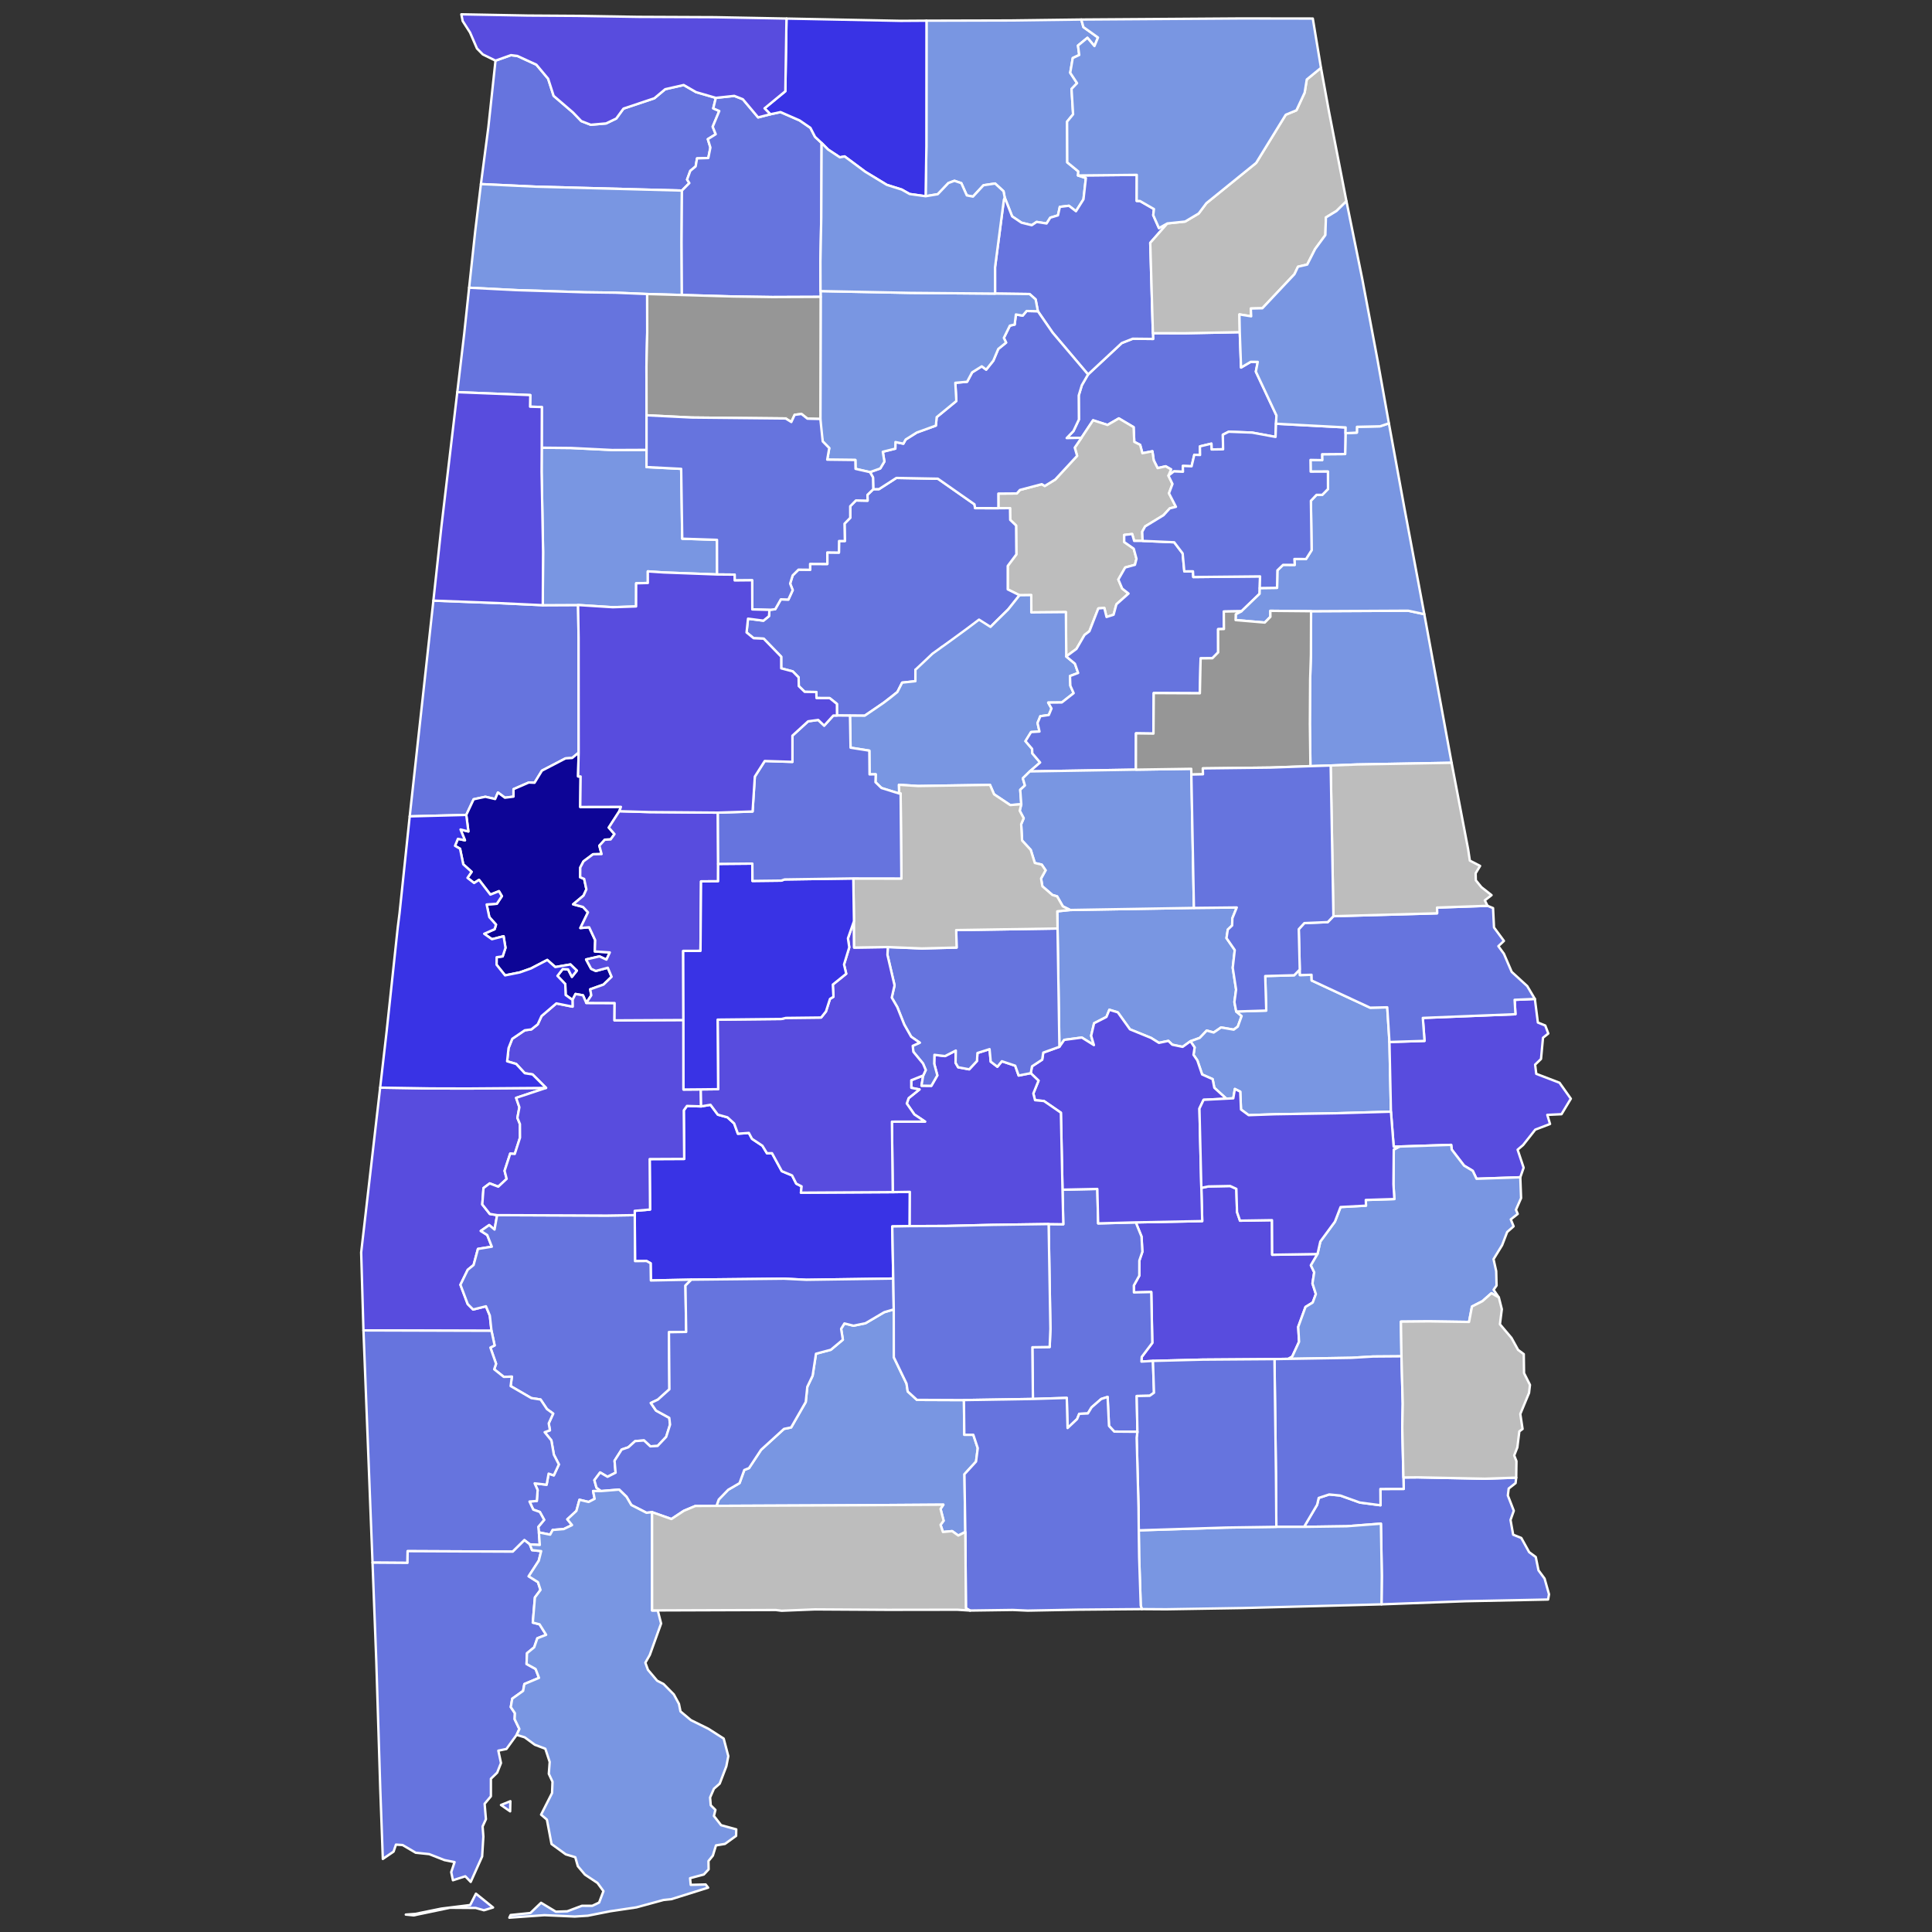 <?xml version="1.0" encoding="UTF-8" standalone="no"?>
<svg
   version="1.2"
   width="810"
   height="810"
   viewBox="0 0 810 810"
   stroke-linecap="round"
   stroke-linejoin="round"
   id="svg1282"
   sodipodi:docname="1930_Alabama_gubernatorial_election_results_map_by_county.svg"
   inkscape:version="1.3.2 (091e20e, 2023-11-25, custom)"
   xmlns:inkscape="http://www.inkscape.org/namespaces/inkscape"
   xmlns:sodipodi="http://sodipodi.sourceforge.net/DTD/sodipodi-0.dtd"
   xmlns="http://www.w3.org/2000/svg"
   xmlns:svg="http://www.w3.org/2000/svg"
   xmlns:rdf="http://www.w3.org/1999/02/22-rdf-syntax-ns#"
   xmlns:cc="http://creativecommons.org/ns#"
   xmlns:dc="http://purl.org/dc/elements/1.1/">
  <rect x="0" y="0" width="810" height="810" fill="#333333" stroke="none"/>
  <defs
     id="defs1286" />
  <sodipodi:namedview
     pagecolor="#ffffff"
     bordercolor="#666666"
     borderopacity="1"
     objecttolerance="10"
     gridtolerance="10"
     guidetolerance="10"
     inkscape:pageopacity="0"
     inkscape:pageshadow="2"
     inkscape:window-width="1904"
     inkscape:window-height="1041"
     id="namedview1284"
     showgrid="false"
     inkscape:zoom="0.81670835"
     inkscape:cx="303.04576"
     inkscape:cy="376.51139"
     inkscape:window-x="0"
     inkscape:window-y="0"
     inkscape:window-maximized="0"
     inkscape:current-layer="svg1282"
     inkscape:showpageshadow="2"
     inkscape:pagecheckerboard="0"
     inkscape:deskcolor="#d1d1d1" />
  <g
     id="Alabama"
     transform="translate(5,5)"
     stroke="white"
     stroke-width="1"
     style="fill:#6e6e6e;fill-opacity:1">
    <path
       d="M 202.74 20.42 209.23 18.12 211.91 18.46 219.88 22.12 224.81 28.01 227.11 35.18 235.21 42.13 238.71 45.77 242.68 47.31 249.12 46.74 253.36 44.7 256.4 40.53 269.34 36.2 273.89 32.4 281.64 30.64 286.84 33.63 295.12 36.03 294.03 40.44 296.56 41.54 293.8 48.13 295.07 51.28 291.76 53.34 292.84 56.86 291.96 61.25 287.24 61.4 286.66 64.77 284.41 66.63 283.07 70.28 284.01 71.75 280.9 74.9 219.7 73.26 196.62 72.18 199.74 48.41 202.74 20.42 Z"
       id="Colbert"
       fill="#b3c4db"
       style="fill:#6674de;fill-opacity:1" />
    <path
       d="M 443.68 376.52 495.56 375.65 513.52 375.46 511.68 379.97 511.58 383.01 509.76 384.73 509.22 388.32 512.68 393.31 511.83 400.74 513.24 409.91 512.53 415.11 513.29 419.08 515.56 420.98 513.95 425.42 512.24 426.69 506.94 425.77 503.85 427.89 500.93 427.07 497.99 430.15 494.1 431.55 490.82 433.9 486.48 433 484.85 431.4 480.89 432.22 477.6 430.16 468.74 426.55 463.64 419.43 460.1 418.35 458.89 421.35 453.7 424 452.47 429.24 453.63 433.17 448.56 430 441.19 430.98 439.16 433.88 438.38 384.28 438.27 377.08 443.68 376.52 Z"
       id="Elmore"
       fill="#b8e0da"
       style="fill:#7996e2;fill-opacity:1" />
    <path
       d="M 154.38 450.99 175.63 451.33 191.12 451.37 223.95 451.12 211.39 455.28 212.75 459.22 211.93 463.68 212.99 466.29 213.02 471.96 210.82 478.8 208.91 478.66 206.55 485.86 207.42 489.24 203.9 492.52 200.31 491.15 197.71 493.1 197.2 499.97 200.36 503.95 203.42 504.45 202.34 510.49 200.1 508.62 196.57 511.07 199.28 512.79 201.2 517.68 195.38 518.62 193.56 525.37 191.1 527.37 188.04 533.64 191.09 541.74 193.36 544.02 198.74 542.67 200.36 546.56 201.06 552.94 147.38 552.78 146.42 520.1 154.38 450.99 Z"
       id="Choctaw"
       fill="#b1e486"
       style="fill:#584cde;fill-opacity:1" />
    <path
       d="M 471.18 507.49 499.04 506.95 498.67 493.03 501.63 492.42 510.75 492.24 513.35 493.43 513.63 503.15 514.87 506.77 528.29 506.56 528.37 521.06 547.37 520.76 544.6 525.49 545.99 528.42 545.26 533.09 546.69 537.54 545.37 541.09 542.34 542.94 539.29 551.3 539.64 557.55 536.78 563.74 535.17 564.71 529.33 564.81 499.22 565.03 478.38 565.57 473.56 565.85 473.68 563.88 478.11 558.02 477.67 536.69 470.4 536.86 470.36 533.95 472.65 529.84 472.67 523.52 473.94 519.81 473.59 513.45 471.18 507.49 Z"
       id="Pike"
       fill="#cbdc93"
       style="fill:#584cde;fill-opacity:1" />
    <path
       d="M 434.64 508.2 440.79 508.28 440.46 493.78 455.06 493.47 455.41 507.91 471.18 507.49 473.59 513.45 473.94 519.81 472.67 523.52 472.65 529.84 470.36 533.95 470.4 536.86 477.67 536.69 478.11 558.02 473.68 563.88 473.56 565.85 478.38 565.57 478.82 578.91 477.04 580.18 471.57 580.29 471.87 595.28 462.15 595.2 459.95 592.82 459.37 580.67 456.7 581.53 452.64 585.05 451.1 587.59 447.47 587.76 446.58 589.95 442.58 593.72 442.25 581.08 428.06 581.52 427.82 559.85 435.08 559.73 435.39 552.13 434.64 508.2 Z"
       id="Crenshaw"
       fill="#e4c9a0"
       style="fill:#6674de;fill-opacity:1" />
    <path
       d="M 166.77 337.27 176.7 246.81 203.65 247.83 222.56 248.73 237.36 248.66 237.58 262.48 237.6 310.57 234.88 312.79 232.08 312.96 222.21 318.1 219.11 323.17 216.7 323.07 210.29 325.86 210.29 328.99 206.68 329.44 203.77 327.26 202.59 330 198.5 329.05 193.58 330.1 190.49 336.66 166.77 337.27 Z"
       id="Pickens"
       fill="#94bbeb"
       style="fill:#6674de;fill-opacity:1" />
    <path
       d="M 494.1 431.55 497.99 430.15 500.93 427.07 503.85 427.89 506.94 425.77 512.24 426.69 513.95 425.42 515.56 420.98 513.29 419.08 525.88 418.69 525.45 404.21 537.59 403.88 539.93 401.49 539.99 403.81 544.86 403.68 544.92 406.08 569.42 417.48 576.61 417.32 577.53 431.86 578.16 461.08 555.28 461.74 529.31 462.16 518.51 462.54 515.3 460.17 514.98 452.68 512.72 451.56 512.06 455.48 509.14 455.62 504.11 451.06 503.4 447.43 499 445.48 496.99 439.58 495.38 437.24 495.85 434.14 494.1 431.55 Z"
       id="Macon"
       fill="#d8e9e9"
       style="fill:#7996e2;fill-opacity:1" />
    <path
       d="M 451.17 151.99 465.32 138.81 469.92 137.01 478.46 137.1 478.36 134.68 491.89 134.71 514.78 134.26 515.32 149.09 519.38 146.69 522.32 146.72 521.52 150.81 530.16 169.18 529.97 172.65 529.78 178.18 519.95 176.37 510.15 176 507.68 177.26 507.79 183.37 502.95 183.44 502.89 181 498.08 182.15 498.13 185.76 495.72 185.67 494.58 190.49 490.91 190.34 490.97 192.78 487.14 192.63 484.87 194.42 485.98 191.8 483.72 190.5 480.34 191.27 478.7 187.99 478.15 184.2 473.95 185.02 473 181.5 470.55 180.26 470.27 174.09 464.08 170.42 459.33 173.17 453.28 171.21 448.41 178.54 442.21 178.67 445.05 175.72 447.33 170.88 447.26 160.81 448.56 156.5 451.17 151.99 Z"
       id="Etowah"
       fill="#cdec98"
       style="fill:#6674de;fill-opacity:1" />
    <path
       d="M 288.94 458.85 292.88 458.19 295.95 462.32 299.99 463.44 302.8 466.01 304.37 470.31 308.96 469.98 310.29 472.47 314.64 475.35 316.56 478.51 318.67 478.48 322.78 486.02 327.08 487.8 328.83 491.25 331.07 492.38 330.79 495.03 369.29 494.8 376.46 494.69 376.4 509.06 369.09 509.19 369.5 531.04 333.04 531.56 323.71 531.09 284.86 531.5 267.88 531.84 267.77 524.63 266.05 523.68 261.24 523.73 261.13 504.45 261.11 502.65 267.54 502.1 267.38 480.95 281.85 480.88 281.68 460.53 283 458.67 288.94 458.85 Z"
       id="Wilcox"
       fill="#d5bca5"
       style="fill:#3933e5;fill-opacity:1" />
    <path
       d="M 369.71 543.97 369.74 564.05 375.07 575.1 375.57 578.39 379.43 581.91 399.13 581.99 399.29 596.54 403.06 596.53 404.93 602.14 404.21 607.78 399.35 613.07 399.72 637.29 396.76 638.78 394.2 636.93 390.32 637.29 389.33 634.29 390.61 632.57 389.33 627.62 390.51 625.84 356.67 626.07 295.39 626.34 296.34 623.68 300.3 619.59 305.05 616.81 307.04 611.31 309.03 610.51 314.09 602.83 323.69 594.07 326.69 593.46 332.81 582.79 333.47 576.41 335.69 571.78 337.1 562.56 343.33 560.9 348.37 556.68 347.64 552.11 349.03 549.86 352.84 550.81 357.85 549.78 365.73 545.14 369.71 543.97 Z"
       id="Conecuh"
       fill="#dbe5d2"
       style="fill:#7996e2;fill-opacity:1" />
    <path
       d="M 448.41 178.54 453.28 171.21 459.33 173.17 464.08 170.42 470.27 174.09 470.55 180.26 473 181.5 473.95 185.02 478.15 184.2 478.7 187.99 480.34 191.27 483.72 190.5 485.98 191.8 484.87 194.42 486.57 197.9 485.1 201.82 488.02 207.49 485.43 208.14 482.82 211 475.1 215.71 473.89 217.92 474.04 221.77 470.5 221.78 469.67 218.9 466.33 219.27 466.33 222.25 470.33 225.04 471.48 229.28 470.83 231.8 466.75 232.92 463.87 237.97 465.49 241.77 468.14 243.85 463.06 248.36 461.88 252.72 458.92 253.67 457.99 249.88 455.48 250.08 451.73 259.67 449.7 261.21 446.31 267.05 442.02 270.22 441.88 251.63 427.38 251.76 427.36 244.5 422.43 244.56 417.49 242.1 417.49 232.27 421.11 227.44 421 215.34 418.53 212.96 418.46 208.04 413.58 208.06 413.56 201.94 421.33 201.88 422.59 200.42 431.77 198 433.02 198.75 437.41 196.05 446.58 186.12 445.59 182.67 448.41 178.54 Z"
       id="St. Clair"
       fill="#9a94d1"
       style="fill:#bdbdbd;fill-opacity:1" />
    <path
       d="M 203.42 504.45 249.44 504.63 261.13 504.45 261.24 523.73 266.05 523.68 267.77 524.63 267.88 531.84 284.86 531.5 282.38 533.97 282.69 553.41 275.46 553.53 275.65 577.46 270.81 581.81 267.86 583.21 270.04 586.39 275.6 589.44 275.93 592.28 274.3 597.42 270.7 601.22 267.65 601.39 265.01 598.92 261.3 599.19 258.44 601.78 255.64 602.73 252.66 607.41 253.09 612.43 249.7 614.15 246.61 612.34 244.2 615.57 245.08 618.73 247 620.14 243.66 620.12 244.31 623.39 241.78 624.71 237.94 623.79 236.66 628.46 232.86 631.97 234.83 634.4 231.36 636.07 226.72 636.44 225.65 638.41 220.93 637.46 220.68 635.14 223.14 632.2 221.33 628.9 218.56 627.91 217 624.53 220.06 624.29 220.4 619.7 219.15 616.9 224.17 617.47 225.01 612.83 227.18 613.55 229.31 608.97 227.21 604.89 226.16 598.89 223.35 595.46 225.56 594.66 225.05 591.76 226.92 587.66 224.31 585.77 221.64 581.76 217.76 581.16 209.08 576.12 209.61 572.16 206.21 572.27 202.19 569.08 202.98 566.77 200.6 559.98 202.37 559.07 201.06 552.94 200.36 546.56 198.74 542.67 193.36 544.02 191.09 541.74 188.04 533.64 191.1 527.37 193.56 525.37 195.38 518.62 201.2 517.68 199.28 512.79 196.57 511.07 200.1 508.62 202.34 510.49 203.42 504.45 Z"
       id="Clarke"
       fill="#e8ead8"
       style="fill:#6674de;fill-opacity:1" />
    <path
       d="M 544.67 251.25 585.38 251.04 592.15 252.49 603.59 314.8 563.96 315.51 552.89 315.94 544.4 316.21 544.17 298.61 544.28 279.9 544.61 269.5 544.67 251.25 Z"
       id="Randolph"
       fill="#bbea90"
       style="fill:#7996e2;fill-opacity:1" />
    <path
       d="M 577.53 431.86 592.24 431.4 591.52 421.77 630.36 420.21 630.01 414.18 638.5 413.81 639.76 423.7 642.86 424.95 644.13 428.31 641.91 430.08 641.08 438.98 638.61 441.35 639.08 445.21 648.83 448.94 653.58 455.64 649.67 462.14 643.71 462.42 644.86 466.24 638.68 468.6 633.56 475.08 631.27 477.02 633.79 484.57 632.39 488.58 614.04 489.21 612.45 485.88 608.83 483.71 603.66 476.99 603.41 474.99 581.76 475.69 579.31 475.76 578.16 461.08 577.53 431.86 Z"
       id="Russell"
       fill="#cde2b7"
       style="fill:#584cde;fill-opacity:1" />
    <path
       d="M 427.14 444.93 427.68 442.06 431.94 439.26 432.39 436.31 439.16 433.88 441.19 430.98 448.56 430 453.63 433.17 452.47 429.24 453.7 424 458.89 421.35 460.1 418.35 463.64 419.43 468.74 426.55 477.6 430.16 480.89 432.22 484.85 431.4 486.48 433 490.82 433.9 494.1 431.55 495.85 434.14 495.38 437.24 496.99 439.58 499 445.48 503.4 447.43 504.11 451.06 509.14 455.62 499.61 456.1 497.87 459.76 498.67 493.03 499.04 506.95 471.18 507.49 455.41 507.91 455.06 493.47 440.46 493.78 439.78 461.5 432.68 456.61 428.94 456.26 428.23 453.44 430.41 448.07 427.14 444.93 Z"
       id="Montgomery"
       fill="#c4e4e2"
       style="fill:#584cde;fill-opacity:1" />
    <path
       d="M 147.38 552.78 201.06 552.94 202.37 559.07 200.6 559.98 202.98 566.77 202.19 569.08 206.21 572.27 209.61 572.16 209.08 576.12 217.76 581.16 221.64 581.76 224.31 585.77 226.92 587.66 225.05 591.76 225.56 594.66 223.35 595.46 226.16 598.89 227.21 604.89 229.31 608.97 227.18 613.55 225.01 612.83 224.17 617.47 219.15 616.9 220.4 619.7 220.06 624.29 217 624.53 218.56 627.91 221.33 628.9 223.14 632.2 220.68 635.14 220.93 637.46 221.32 642.73 217.14 642.49 214.86 640.71 209.98 645.53 165.9 645.33 165.84 650.24 151.18 650.14 147.38 552.78 Z"
       id="Washington"
       fill="#cee8ef"
       style="fill:#6674de;fill-opacity:1" />
    <path
       d="M 205.04 751.75 208.98 750.16 208.88 754.42 205.04 751.75 Z M 165.13 797.7 169.13 797.41 180.02 795.19 192.13 793.69 194.54 788.93 201.72 794.72 197.9 795.89 194.47 794.92 183.62 794.84 168.39 798.03 165.13 797.7 Z M 151.18 650.14 165.84 650.24 165.9 645.33 209.98 645.53 214.86 640.71 217.14 642.49 218.07 644.9 221.89 645.32 220.88 649.34 216.65 655.87 220.54 658.31 221.61 661.6 219.27 664.72 218.38 675.28 221.21 676 223.97 680.41 220.28 681.85 218.97 685.63 215.96 688.11 215.76 692.63 219.56 694.73 220.98 698.46 214.85 701.04 214.32 703.92 209.76 707.18 209.15 710.7 210.88 713.27 210.77 715.77 212.75 719.89 211.6 722.36 207.32 728.27 203.93 728.97 205.04 734.16 203.45 738.19 200.81 740.75 200.81 748.11 198.18 751.25 198.73 757.71 197.33 760.75 197.65 765 197.14 773.34 192.35 784 190.08 781.64 184.89 783.31 184.18 779.9 185.58 775.7 181.33 774.85 174.95 772.35 169.29 771.77 163.79 768.54 161.01 768.36 160.01 771.3 155.5 774.37 154.43 745.07 152.76 691.46 151.18 650.14 Z"
       id="Mobile"
       fill="#c7d5e6"
       style="fill:#6674de;fill-opacity:1" />
    <path
       d="M 383.43 3.67 418.5 3.58 448.34 3.19 449.22 6.36 455.34 10.73 453.85 14.31 450.91 10.85 446.95 14.1 447.48 18.05 444.76 19.33 443.7 25.51 446.56 29.87 444.25 32.28 444.9 42.93 442.39 45.99 442.46 63.08 447.08 66.86 446.97 68.56 450.26 69.65 449.25 78.57 446.11 83.56 443.15 81.27 439.34 81.74 438.56 85.29 435.33 86.26 433.78 88.7 429.62 88.04 427.57 89.42 423.26 88.36 419.34 85.72 416.22 77.8 415.73 75.19 412.2 71.94 407.33 72.67 402.92 77.43 400.33 76.92 398.03 71.79 395.16 70.8 392.64 71.73 388.16 76.42 383.07 77.27 383.39 56.25 383.43 3.67 Z"
       id="Madison"
       fill="#bce4ec"
       style="fill:#7996e2;fill-opacity:1" />
    <path
       d="M 416.22 77.8 419.34 85.72 423.26 88.36 427.57 89.42 429.62 88.04 433.78 88.7 435.33 86.26 438.56 85.29 439.34 81.74 443.15 81.27 446.11 83.56 449.25 78.57 450.26 69.65 446.97 68.56 471.6 68.31 471.56 79.23 472.94 79.27 478.8 82.65 478.5 85.22 480.9 90.63 484.42 88.67 477.25 96.81 478.36 134.68 478.46 137.1 469.92 137.01 465.32 138.81 451.17 151.99 436.33 134.48 430.13 125.49 429.19 120.52 426.66 118.28 412.19 118.09 412.18 107.01 415.87 78.81 416.22 77.8 Z"
       id="Marshall"
       fill="#f3d7d4"
       style="fill:#6674de;fill-opacity:1" />
    <path
       d="m 317.59,250.69 2.44,-0.28 2.35,-4.14 3.15,0.1 1.82,-3.96 -1.08,-2.74 1.06,-3.42 2.44,-2.42 4.89,0.05 -0.02,-2.46 7.23,0.03 -0.01,-4.84 4.87,0.06 0.05,-4.85 h 2.44 l -0.15,-7.27 2.4,-2.45 -0.01,-4.86 2.4,-2.43 4.89,0.1 -0.06,-2.45 2.44,-2.37 2.38,-0.01 7.3,-4.7 17.39,0.32 15.35,10.74 0.27,1.6 9.76,0.02 4.88,-0.02 0.07,4.92 2.47,2.38 0.11,12.1 -3.62,4.83 v 9.83 l 4.94,2.46 -0.02,3.65 0.02,-3.65 -4.787,5.995 -4.933,4.835 -2.44,2.44 -20.49,8.48 -2.44,2.44 9.58,-4.73 -2.43,2.41 -4.71,-0.12 -1.3,4.83 -2.44,-0.03 v 3.62 l -3.62,-0.07 -3.63,1.14 -0.01,4.8 -5.548,0.593 -1.997,3.938 L 365.45,289.66 v 0 0 l -7.92,5.4 -6.17,-0.04 -5.45,-0.05 -0.03,-4.85 -3.05,-2.44 -5.51,-0.01 -0.06,-2.53 -4.89,-0.08 -2.48,-2.41 -0.06,-3.65 -2.47,-2.52 -4.83,-1.27 -0.01,-4.89 -7.35,-7.56 -4.2,-0.18 -2.97,-2.42 0.61,-5.78 6.46,0.84 2.34,-1.9 z"
       id="Jefferson"
       style="fill:#6674de;fill-opacity:1"
       inkscape:connector-curvature="0"
       sodipodi:nodetypes="cccccccccccccccccccccccccccccccccccccccccccccccccccccccccccccccccccccccccccc" />
    <path
       d="M 583.39 614.43 589.48 614.38 617.57 614.96 630.68 614.51 630.42 616.8 627.53 619.08 627.17 621.99 629.67 628.39 628.29 632.25 629.4 638.43 632.81 639.79 636.1 645.74 638.88 647.79 640.02 653.37 642.57 656.82 644.43 663.41 644.04 665.61 609.37 666.32 574.2 667.63 574.33 655.7 573.95 633.8 559.62 634.89 541.74 635.14 547.21 625.88 547.88 623.01 552.28 621.56 556.93 622.01 565.13 624.95 573.79 626.09 573.73 619.26 583.53 619.23 583.39 614.43 Z"
       id="Houston"
       fill="#e8c7b1"
       style="fill:#6674de;fill-opacity:1" />
    <path
       d="M 190.49 336.66 193.58 330.1 198.5 329.05 202.59 330 203.77 327.26 206.68 329.44 210.29 328.99 210.29 325.86 216.7 323.07 219.11 323.17 222.21 318.1 232.08 312.96 234.88 312.79 237.6 310.57 237.37 320.52 238.42 320.54 238.27 333.32 255.32 333.28 254.66 335.1 250.23 341.97 252.63 344.7 251.01 346.93 248.57 347.04 246.28 349.56 247.22 353.07 243.63 353.15 239.63 356.13 238.28 358.73 238.25 362.79 239.92 363.49 240.85 367.86 239.65 370.48 235.29 374.13 239.42 375.24 241.51 377.5 238.32 384.08 242.01 383.77 244.54 389.17 244.38 393.89 250.66 394.31 249.25 397.33 246.33 395.97 240.73 397.26 242.83 401.17 244.79 402.08 249.82 400.73 251.42 404.52 248.02 407.79 242.45 409.77 242.9 412.3 240.8 415.49 239.43 412.29 236.29 411.73 235.02 414.22 232.15 412.17 231.99 407.58 228.71 404.15 230.94 401.26 233.18 401.42 234.78 404.54 236.84 401.94 234.17 399.35 227.81 400.44 224.45 397.47 217.61 401.03 212.96 402.68 206.75 403.93 203.19 399.47 203.22 396.32 205.75 395.96 206.93 392.37 206.13 387.53 201.25 388.77 198 386.49 202.39 384.56 202.95 382.65 200.15 379.51 199.03 374.21 203.3 373.91 205.41 370.71 204.19 368.64 200.59 370.07 195.84 363.88 193.77 365.2 190.99 363.05 192.72 360.52 189.22 357.36 187.88 350.84 185.77 349.61 186.98 346.68 189.93 347.29 188.08 342.77 191.37 343.59 190.49 336.66 Z"
       id="Greene"
       fill="#f4ddd3"
       style="fill:#0d0596;fill-opacity:1" />
    <path
       d="M 547.37 520.76 548.55 515.51 554.67 507.19 557.04 501.06 567.7 500.48 567.62 498.09 579.59 497.71 579.21 491.54 579.34 476.96 581.76 475.69 603.41 474.99 603.66 476.99 608.83 483.71 612.45 485.88 614.04 489.21 632.39 488.58 632.72 497.31 630.57 502.21 631.32 503.94 628.4 506.24 629.59 509.15 626.89 511.53 624.76 517.07 621.17 522.92 622.29 527.92 622.44 533.98 621.19 535.74 623.4 538.97 620.3 537.18 616.51 540.53 612.14 542.76 610.9 549.23 594.04 548.99 582.35 549.1 582.57 563.64 570.63 563.73 561.62 564.27 535.17 564.71 536.78 563.74 539.64 557.55 539.29 551.3 542.34 542.94 545.37 541.09 546.69 537.54 545.26 533.09 545.99 528.42 544.6 525.49 547.37 520.76 Z"
       id="Barbour"
       fill="#b6a8f0"
       style="fill:#7996e2;fill-opacity:1" />
    <path
       d="M 223.95 451.12 218.27 445.46 215.02 444.96 211.41 441.07 207.61 439.95 208.21 434.42 209.75 430.53 215.01 426.95 217.77 426.58 220.45 424.45 222.04 420.98 228.25 415.68 235.06 417.04 235.02 414.22 236.29 411.73 239.43 412.29 240.8 415.49 252.68 415.53 252.63 422.8 281.53 422.65 281.55 451.79 288.81 451.73 288.94 458.85 283 458.67 281.68 460.53 281.85 480.88 267.38 480.95 267.54 502.1 261.11 502.65 261.13 504.45 249.44 504.63 203.42 504.45 200.36 503.95 197.2 499.97 197.71 493.1 200.31 491.15 203.9 492.52 207.42 489.24 206.55 485.86 208.91 478.66 210.82 478.8 213.02 471.96 212.99 466.29 211.93 463.68 212.75 459.22 211.39 455.28 223.95 451.12 Z"
       id="Marengo"
       fill="#e7d5a7"
       style="fill:#584cde;fill-opacity:1" />
    <path
       d="M 382.07 445.89 381.34 450.19 385.47 450.23 387.98 445.86 386.67 440.94 386.76 437.24 391.21 437.77 395.74 435.45 395.62 440.58 396.72 442.46 401.34 443.32 404.6 439.83 404.8 436.47 409.88 434.86 410.37 440.1 413.15 442.23 415.04 439.93 420.63 441.8 422.08 445.92 427.14 444.93 430.41 448.07 428.23 453.44 428.94 456.26 432.68 456.61 439.78 461.5 440.46 493.78 440.79 508.28 434.64 508.2 411.11 508.53 391.71 508.99 376.4 509.06 376.46 494.69 369.29 494.8 368.94 465.27 382.84 465.24 378.35 462.24 375.17 457.65 375.96 455.39 380.5 451.76 377.06 451.08 377.05 447.9 382.07 445.89 Z"
       id="Lowndes"
       fill="#f1c9ad"
       style="fill:#584cde;fill-opacity:1" />
    <path
       d="M 367.22 392.05 381.49 392.64 396.06 392.27 395.89 384.94 438.38 384.28 439.16 433.88 432.39 436.31 431.94 439.26 427.68 442.06 427.14 444.93 422.08 445.92 420.63 441.8 415.04 439.93 413.15 442.23 410.37 440.1 409.88 434.86 404.8 436.47 404.6 439.83 401.34 443.32 396.72 442.46 395.62 440.58 395.74 435.45 391.21 437.77 386.76 437.24 386.67 440.94 387.98 445.86 385.47 450.23 381.34 450.19 382.07 445.89 383.12 443.62 381.97 440.88 377.92 435.97 377.66 433.47 380.61 432.16 377.01 429.66 374.11 424.56 371.2 417.26 368.87 413.25 370.04 408.12 367.07 395.37 367.22 392.05 Z"
       id="Autauga"
       fill="#a5a7e4"
       style="fill:#6674de;fill-opacity:1" />
    <path
       d="m 351.36,295.02 6.17,0.04 4.652,-3.159 3.268,-2.241 2.899,-2.198 2.886,-2.331 1.997,-3.938 5.548,-0.593 0.01,-4.8 3.63,-3.403 v 0 l 3.512,-3.334 3.848,-2.753 4.171,-3.005 6.695,-4.902 4.811,-3.625 v 0 l 4.813,3.053 2.44,-2.44 4.933,-4.835 4.787,-5.995 v 0 0 l 4.93,-0.06 0.02,7.26 14.5,-0.13 0.14,18.59 3.65,3.04 1.35,3.88 -3.43,1.29 0.16,4.06 1.39,3.12 -4.97,3.9 -5.71,0.05 1.39,2.48 -1.12,2.72 -3.57,0.52 -1.16,2.84 0.81,3.58 -3.53,0.22 -2.35,3.81 2.79,3.24 0.09,1.88 3.27,3.83 -4.33,3.74 -2.93,2.88 0.88,3.01 -1.96,1.81 0.44,6.07 -4.66,0.34 -6.76,-4.52 -1.7,-3.94 -30.17,0.47 -7.99,-0.51 0.09,3.66 -7.44,-2.32 -2.5,-2.43 0.1,-3.31 -2.59,0.04 -0.09,-9.96 -7.87,-1.24 z"
       id="Shelby"
       style="fill:#7996e2;fill-opacity:1"
       inkscape:connector-curvature="0"
       sodipodi:nodetypes="cccccccccccccccccccccccccccccccccccccccccccccccccccccccccccccc" />
    <path
       d="M 359.74 192.94 364.05 191.4 365.78 188.5 365.12 184.4 370.37 183.09 370.42 180.33 373.73 181.01 374.7 179.26 379.38 176.33 387.37 173.43 387.71 169.88 395.95 163.12 395.52 155.49 400.47 155.05 402.56 151.12 406.61 148.58 408.46 149.97 411.46 146.21 413.51 141.31 416.81 138.64 415.86 136.67 418.39 131.52 420.4 131.07 420.92 126.84 423.77 127.32 425.41 125.39 430.13 125.49 436.33 134.48 451.17 151.99 448.56 156.5 447.26 160.81 447.33 170.88 445.05 175.72 442.21 178.67 448.41 178.54 445.59 182.67 446.58 186.12 437.41 196.05 433.02 198.75 431.77 198 422.59 200.42 421.33 201.88 413.56 201.94 413.58 208.06 403.82 208.04 403.55 206.44 388.2 195.7 370.81 195.38 363.51 200.08 361.13 200.09 361.01 195.16 359.74 192.94 Z"
       id="Blount"
       fill="#abe3a6"
       style="fill:#6674de;fill-opacity:1" />
    <path
       d="M 284.86 531.5 323.71 531.09 333.04 531.56 369.5 531.04 369.71 543.97 365.73 545.14 357.85 549.78 352.84 550.81 349.03 549.86 347.64 552.11 348.37 556.68 343.33 560.9 337.1 562.56 335.69 571.78 333.47 576.41 332.81 582.79 326.69 593.46 323.69 594.07 314.09 602.83 309.03 610.51 307.04 611.31 305.05 616.81 300.3 619.59 296.34 623.68 295.39 626.34 286.54 626.39 281.7 628.42 276.49 631.86 268.38 628.99 266.04 629.24 259.69 626 257.68 622.56 254.57 619.52 247 620.14 245.08 618.73 244.2 615.57 246.61 612.34 249.7 614.15 253.09 612.43 252.66 607.41 255.64 602.73 258.44 601.78 261.3 599.19 265.01 598.92 267.65 601.39 270.7 601.22 274.3 597.42 275.93 592.28 275.6 589.44 270.04 586.39 267.86 583.21 270.81 581.81 275.65 577.46 275.46 553.53 282.69 553.41 282.38 533.97 284.86 531.5 Z"
       id="Monroe"
       fill="#8e94e1"
       style="fill:#6674de;fill-opacity:1" />
    <path
       d="M 484.42 88.67 491.86 87.89 497.55 84.51 500.78 80.19 521.65 63.29 534.05 43.11 538.54 41.24 541.98 33.83 542.87 28.32 548.83 23.45 552.18 41.8 559.5 79.36 555.33 83.46 550.9 86.16 550.67 93.55 546.36 99.42 543.06 105.92 539.19 106.82 537.71 109.94 524.25 124.24 519.41 124.35 519.56 127.61 514.63 126.82 514.78 134.26 491.89 134.71 478.36 134.68 477.25 96.81 484.42 88.67 Z"
       id="DeKalb"
       fill="#c6a2a0"
       style="fill:#bdbdbd;fill-opacity:1" />
    <path
       d="M 448.34 3.19 515.26 2.73 545.4 2.77 548.83 23.45 542.87 28.32 541.98 33.83 538.54 41.24 534.05 43.11 521.65 63.29 500.78 80.19 497.55 84.51 491.86 87.89 484.42 88.67 480.9 90.63 478.5 85.22 478.8 82.65 472.94 79.27 471.56 79.23 471.6 68.31 446.97 68.56 447.08 66.86 442.46 63.08 442.39 45.99 444.9 42.93 444.25 32.28 446.56 29.87 443.7 25.51 444.76 19.33 447.48 18.05 446.95 14.1 450.91 10.85 453.85 14.31 455.34 10.73 449.22 6.36 448.34 3.19 Z"
       id="Jackson"
       fill="#a0abe9"
       style="fill:#7996e2;fill-opacity:1" />
    <path
       d="M 211.6 722.36 212.75 719.89 210.77 715.77 210.88 713.27 209.15 710.7 209.76 707.18 214.32 703.92 214.85 701.04 220.98 698.46 219.56 694.73 215.76 692.63 215.96 688.11 218.97 685.63 220.28 681.85 223.97 680.41 221.21 676 218.38 675.28 219.27 664.72 221.61 661.6 220.54 658.31 216.65 655.87 220.88 649.34 221.89 645.32 218.07 644.9 217.14 642.49 221.32 642.73 220.93 637.46 225.65 638.41 226.72 636.44 231.36 636.07 234.83 634.4 232.86 631.97 236.66 628.46 237.94 623.79 241.78 624.71 244.31 623.39 243.66 620.12 247 620.14 254.57 619.52 257.68 622.56 259.69 626 266.04 629.24 268.38 628.99 268.4 670.19 270.77 670.17 272.17 675.67 267.43 688.85 265.57 692.1 266.66 695.09 270.52 699.65 273.2 701.03 277.5 705.39 279.65 709.34 280.3 712.52 284.66 716.17 292 719.8 298.41 723.9 300.35 731.28 299.53 735.5 296.74 742.8 294.32 744.92 292.71 748.6 292.98 751.86 294.94 753.81 294.31 756.36 297.33 760.22 303.68 761.96 303.62 764.69 298.95 768.07 295.18 768.69 293.87 772.98 292.03 775.25 292.09 778.74 290.08 780.9 284.31 782.44 284.59 785.23 290.85 785.07 291.89 786.41 276.5 791.23 273.21 791.57 261.82 794.67 250.87 796.3 241.45 798.17 235.96 798.52 223.26 797.94 208.54 799 209.08 797.88 217.36 797.04 221.84 792.75 228.03 796.48 232.83 796.32 238.97 794.01 243.31 794.02 246.18 792.66 248 787.87 245.51 784.45 240.23 780.94 237.26 777.41 236.19 773.65 232.19 772.45 226.23 768.11 224.29 757.89 221.85 755.8 226.45 746.74 226.64 742.01 225.09 738.68 225.46 733.7 223.63 728.17 219.22 726.49 214.97 723.37 211.6 722.36 Z"
       id="Baldwin"
       fill="#9fc4c7"
       style="fill:#7996e2;fill-opacity:1" />
    <path
       d="M 288.81 451.73 296.09 451.65 295.87 422.49 322.65 422.21 324.47 421.77 339.26 421.6 341.29 419.05 342.97 413.8 344.43 412.9 344.16 407.79 349.78 403.26 348.86 399.37 351.06 392.16 350.5 388.41 353.03 381.22 353.1 392.27 367.22 392.05 367.07 395.37 370.04 408.12 368.87 413.25 371.2 417.26 374.11 424.56 377.01 429.66 380.61 432.16 377.66 433.47 377.92 435.97 381.97 440.88 383.12 443.62 382.07 445.89 377.05 447.9 377.06 451.08 380.5 451.76 375.96 455.39 375.17 457.65 378.35 462.24 382.84 465.24 368.94 465.27 369.29 494.8 330.79 495.03 331.07 492.38 328.83 491.25 327.08 487.8 322.78 486.02 318.67 478.48 316.56 478.51 314.64 475.35 310.29 472.47 308.96 469.98 304.37 470.31 302.8 466.01 299.99 463.44 295.95 462.32 292.88 458.19 288.94 458.85 288.81 451.73 Z"
       id="Dallas"
       fill="#d5d6f7"
       style="fill:#584cde;fill-opacity:1" />
    <path
       d="M 166.77 337.27 190.49 336.66 191.37 343.59 188.08 342.77 189.93 347.29 186.98 346.68 185.77 349.61 187.88 350.84 189.22 357.36 192.72 360.52 190.99 363.05 193.77 365.2 195.84 363.88 200.59 370.07 204.19 368.64 205.41 370.71 203.3 373.91 199.03 374.21 200.15 379.51 202.95 382.65 202.39 384.56 198 386.49 201.25 388.77 206.13 387.53 206.93 392.37 205.75 395.96 203.22 396.32 203.19 399.47 206.75 403.93 212.96 402.68 217.61 401.03 224.45 397.47 227.81 400.44 234.17 399.35 236.84 401.94 234.78 404.54 233.18 401.42 230.94 401.26 228.71 404.15 231.99 407.58 232.15 412.17 235.02 414.22 235.06 417.04 228.25 415.68 222.04 420.98 220.45 424.45 217.77 426.58 215.01 426.95 209.75 430.53 208.21 434.42 207.61 439.95 211.41 441.07 215.02 444.96 218.27 445.46 223.95 451.12 191.12 451.37 175.63 451.33 154.38 450.99 157.09 427.49 161.76 383.82 162.51 377.85 166.77 337.27 Z"
       id="Sumter"
       fill="#c7f1bc"
       style="fill:#3933e5;fill-opacity:1" />
    <path
       d="M 442.02 270.22 446.31 267.05 449.7 261.21 451.73 259.67 455.48 250.08 457.99 249.88 458.92 253.67 461.88 252.72 463.06 248.36 468.14 243.85 465.49 241.77 463.87 237.97 466.75 232.92 470.83 231.8 471.48 229.28 470.33 225.04 466.33 222.25 466.33 219.27 469.67 218.9 470.5 221.78 474.04 221.77 487.29 222.35 490.83 227.02 491.53 234.54 495.16 234.53 495.29 236.93 523.29 236.65 523.16 241.55 523.09 243.95 515.51 251.26 508.09 251.39 508.15 258.72 505.7 258.78 505.72 268.52 503.3 270.97 498.36 271.02 498.05 285.66 478.71 285.57 478.6 302.56 471.26 302.46 471.24 317.68 426.75 318.42 431.08 314.68 427.81 310.85 427.72 308.97 424.93 305.73 427.28 301.92 430.81 301.7 430 298.12 431.16 295.28 434.73 294.76 435.85 292.04 434.46 289.56 440.17 289.51 445.14 285.61 443.75 282.49 443.59 278.43 447.02 277.14 445.67 273.26 442.02 270.22 Z"
       id="Talladega"
       fill="#ccdfe7"
       style="fill:#6674de;fill-opacity:1" />
    <path
       d="m 338.95,170.66 v 0 l 0.1,-51.2 -0.04,-2.42 37.61,0.75 35.57,0.3 14.47,0.19 2.53,2.24 0.94,4.97 -4.72,-0.1 -1.64,1.93 -2.85,-0.48 -0.52,4.23 -2.01,0.45 -2.53,5.15 0.95,1.97 -3.3,2.67 -2.05,4.9 -3,3.76 -1.85,-1.39 -4.05,2.54 -2.09,3.93 -4.95,0.44 0.43,7.63 -8.24,6.76 -0.34,3.55 -7.99,2.9 -4.68,2.93 -0.97,1.75 -3.31,-0.68 -0.05,2.76 -5.25,1.31 0.66,4.1 -1.73,2.9 -4.31,1.54 -6.05,-1.37 -0.07,-3.72 -11.8,-0.14 0.85,-4.86 -2.74,-2.79 -1.01,-3.92 v 0 z"
       id="Cullman"
       style="fill:#7996e2;fill-opacity:1"
       inkscape:connector-curvature="0"
       sodipodi:nodetypes="ccccccccccccccccccccccccccccccccccccccccccc" />
    <path
       d="M 254.66 335.1 267.35 335.47 295.97 335.7 296.09 357.19 296.07 364.48 288.92 364.52 288.68 393.66 281.44 393.68 281.53 422.65 252.63 422.8 252.68 415.53 240.8 415.49 242.9 412.3 242.45 409.77 248.02 407.79 251.42 404.52 249.82 400.73 244.79 402.08 242.83 401.17 240.73 397.26 246.33 395.97 249.25 397.33 250.66 394.31 244.38 393.89 244.54 389.17 242.01 383.77 238.32 384.08 241.51 377.5 239.42 375.24 235.29 374.13 239.65 370.48 240.85 367.86 239.92 363.49 238.25 362.79 238.28 358.73 239.63 356.13 243.63 353.15 247.22 353.07 246.28 349.56 248.57 347.04 251.01 346.93 252.63 344.7 250.23 341.97 254.66 335.1 Z"
       id="Hale"
       fill="#f1c1ac"
       style="fill:#584cde;fill-opacity:1" />
    <path
       d="M 515.51 251.26 523.09 243.95 523.16 241.55 530.42 241.45 530.55 234.12 532.94 231.82 537.83 231.84 537.68 229.36 542.56 229.38 544.9 225.67 544.6 204.95 546.95 202.47 549.37 202.46 551.77 200.02 551.74 192.71 544.5 192.74 544.43 187.83 549.33 187.92 549.29 185.44 558.95 185.36 559.11 176.63 563.88 176.37 563.91 173.95 573.6 173.73 577.3 172.48 583.81 208.07 592.15 252.49 585.38 251.04 544.67 251.25 527.6 251.09 527.62 253.61 525.26 256.01 513.03 254.97 513.09 252.5 515.51 251.26 Z"
       id="Cleburne"
       fill="#a0eaa0"
       style="fill:#7996e2;fill-opacity:1" />
    <path
       d="M 554.04 379.12 597.52 377.91 597.49 375.51 618.66 374.77 620.97 375.72 621.37 383.85 625.53 389.48 623.2 391.69 625.52 394.87 628.79 402.46 635.3 408.42 638.5 413.81 630.01 414.18 630.36 420.21 591.52 421.77 592.24 431.4 577.53 431.86 576.61 417.32 569.42 417.48 544.92 406.08 544.86 403.68 539.99 403.81 539.93 401.49 539.51 384.57 541.85 382.01 551.67 381.6 554.04 379.12 Z"
       id="Lee"
       fill="#e9dec5"
       style="fill:#6674de;fill-opacity:1" />
    <path
       d="M 376.4 509.06 391.71 508.99 411.11 508.53 434.64 508.2 435.39 552.13 435.08 559.73 427.82 559.85 428.06 581.52 399.13 581.99 379.43 581.91 375.57 578.39 375.07 575.1 369.74 564.05 369.71 543.97 369.5 531.04 369.09 509.19 376.4 509.06 Z"
       id="Butler"
       fill="#cfdbb3"
       style="fill:#6674de;fill-opacity:1" />
    <path
       d="M 529.33 564.81 535.17 564.71 561.62 564.27 570.63 563.73 582.57 563.64 583.1 583.53 582.91 593.45 583.39 614.43 583.53 619.23 573.73 619.26 573.79 626.09 565.13 624.95 556.93 622.01 552.28 621.56 547.88 623.01 547.21 625.88 541.74 635.14 530.11 635.13 529.94 612.82 529.33 564.81 Z"
       id="Dale"
       fill="#dbf1e7"
       style="fill:#6674de;fill-opacity:1" />
    <path
       d="M 472.43 636.6 509.03 635.44 530.11 635.13 541.74 635.14 559.62 634.89 573.95 633.8 574.33 655.7 574.2 667.63 515.94 669.18 483.83 669.7 473.71 669.63 473.26 668.14 472.59 647.79 472.43 636.6 Z"
       id="Geneva"
       fill="#b1d9cd"
       style="fill:#7996e2;fill-opacity:1" />
    <path
       d="M 471.87 595.28 471.57 580.29 477.04 580.18 478.82 578.91 478.38 565.57 499.22 565.03 529.33 564.81 529.94 612.82 530.11 635.13 509.03 635.44 472.43 636.6 472.33 626.94 471.55 597.72 471.87 595.28 Z"
       id="Coffee"
       fill="#8cd4d9"
       style="fill:#6674de;fill-opacity:1" />
    <path
       d="M 196.62 72.18 219.7 73.26 280.9 74.9 280.75 96.72 280.88 118.68 266.33 118.27 253.01 117.71 240.15 117.54 211.84 116.65 191.68 115.63 194.24 91.93 196.62 72.18 Z"
       id="Franklin"
       fill="#e8e1ac"
       style="fill:#7996e2;fill-opacity:1" />
    <path
       d="M 280.9 74.9 284.01 71.75 283.07 70.28 284.41 66.63 286.66 64.77 287.24 61.4 291.96 61.25 292.84 56.86 291.76 53.34 295.07 51.28 293.8 48.13 296.56 41.54 294.03 40.44 295.12 36.03 302.86 35.2 306.45 36.61 312.85 44.22 317.97 42.9 322.24 41.99 330.26 45.5 334.78 48.61 336.7 52.36 339.46 54.95 339.32 86.15 338.97 104.76 339.01 117.04 339.05 119.46 318.89 119.54 302.42 119.3 280.88 118.68 280.75 96.72 280.9 74.9 Z"
       id="Lawrence"
       fill="#f5e3cd"
       style="fill:#6674de;fill-opacity:1" />
    <path
       d="M 222.12 182.7 234.44 182.82 251.68 183.67 266.08 183.61 266.05 190.82 280.59 191.57 281.04 220.85 295.62 221.34 295.65 235.85 273.17 235 266.6 234.55 266.61 239.42 261.71 239.55 261.69 249.25 251.91 249.58 237.36 248.66 222.56 248.73 222.69 226.43 222.07 192.88 222.12 182.7 Z"
       id="Fayette"
       fill="#c8e9c4"
       style="fill:#7996e2;fill-opacity:1" />
    <path
       d="M 423.18 332.19 422.74 326.12 424.7 324.31 423.82 321.3 426.75 318.42 471.24 317.68 494.43 317.33 494.48 319.73 495.56 375.65 443.68 376.52 440.59 374.99 438.2 370.81 436.24 370.24 432.01 366.58 431.46 363.32 433.37 359.88 431.74 357.5 428.85 356.81 427.14 351.33 423.52 347.4 423.13 340.55 424.18 338.05 422.51 334.9 423.18 332.19 Z"
       id="Coosa"
       fill="#f1f2cb"
       style="fill:#7996e2;fill-opacity:1" />
    <path
       d="M 515.51 251.26 513.09 252.5 513.03 254.97 525.26 256.01 527.62 253.61 527.6 251.09 544.67 251.25 544.61 269.5 544.28 279.9 544.17 298.61 544.4 316.21 527.65 316.81 499.29 317.15 499.35 319.62 494.48 319.73 494.43 317.33 471.24 317.68 471.26 302.46 478.6 302.56 478.71 285.57 498.05 285.66 498.36 271.02 503.3 270.97 505.72 268.52 505.7 258.78 508.15 258.72 508.09 251.39 515.51 251.26 Z"
       id="Clay"
       fill="#c9dfd9"
       style="fill:#969696;fill-opacity:1" />
    <path
       d="M 352.75 363.29 372.91 363.32 372.59 327.68 371.99 327.69 371.9 324.03 379.89 324.54 410.06 324.07 411.76 328.01 418.52 332.53 423.18 332.19 422.51 334.9 424.18 338.05 423.13 340.55 423.52 347.4 427.14 351.33 428.85 356.81 431.74 357.5 433.37 359.88 431.46 363.32 432.01 366.58 436.24 370.24 438.2 370.81 440.59 374.99 443.68 376.52 438.27 377.08 438.38 384.28 395.89 384.94 396.06 392.27 381.49 392.64 367.22 392.05 353.1 392.27 353.03 381.22 352.75 363.29 Z"
       id="Chilton"
       fill="#e0e6ec"
       style="fill:#bdbdbd;fill-opacity:1" />
    <path
       d="M 191.68 115.63 211.84 116.65 240.15 117.54 253.01 117.71 266.33 118.27 266.35 134.42 266.03 148.61 266.07 169.11 266.08 183.61 251.68 183.67 234.44 182.82 222.12 182.7 222.17 165.65 217.24 165.51 217.33 160.64 186.72 159.42 189.61 135.01 191.68 115.63 Z"
       id="Marion"
       fill="#abea9a"
       style="fill:#6674de;fill-opacity:1" />
    <path
       d="M 399.13 581.99 428.06 581.52 442.25 581.08 442.58 593.72 446.58 589.95 447.47 587.76 451.1 587.59 452.64 585.05 456.7 581.53 459.37 580.67 459.95 592.82 462.15 595.2 471.87 595.28 471.55 597.72 472.33 626.94 472.43 636.6 472.59 647.79 473.26 668.14 473.71 669.63 446.78 669.86 425.88 670.26 419.63 669.98 401.68 670.23 399.96 669.27 399.72 637.29 399.35 613.07 404.21 607.78 404.93 602.14 403.06 596.53 399.29 596.54 399.13 581.99 Z"
       id="Covington"
       fill="#ddefea"
       style="fill:#6674de;fill-opacity:1" />
    <path
       d="M 509.14 455.62 512.06 455.48 512.72 451.56 514.98 452.68 515.3 460.17 518.51 462.54 529.31 462.16 555.28 461.74 578.16 461.08 579.31 475.76 581.76 475.69 579.34 476.96 579.21 491.54 579.59 497.71 567.62 498.09 567.7 500.48 557.04 501.06 554.67 507.19 548.55 515.51 547.37 520.76 528.37 521.06 528.29 506.56 514.87 506.77 513.63 503.15 513.35 493.43 510.75 492.24 501.63 492.42 498.67 493.03 497.87 459.76 499.61 456.1 509.14 455.62 Z"
       id="Bullock"
       fill="#b1dec6"
       style="fill:#584cde;fill-opacity:1" />
    <path
       d="M 484.87 194.42 487.14 192.63 490.97 192.78 490.91 190.34 494.58 190.49 495.72 185.67 498.13 185.76 498.08 182.15 502.89 181 502.95 183.44 507.79 183.37 507.68 177.26 510.15 176 519.95 176.37 529.78 178.18 529.97 172.65 559.16 174.2 559.11 176.63 558.95 185.36 549.29 185.44 549.33 187.92 544.43 187.83 544.5 192.74 551.74 192.71 551.77 200.02 549.37 202.46 546.95 202.47 544.6 204.95 544.9 225.67 542.56 229.38 537.68 229.36 537.83 231.84 532.94 231.82 530.55 234.12 530.42 241.45 523.16 241.55 523.29 236.65 495.29 236.93 495.16 234.53 491.53 234.54 490.83 227.02 487.29 222.35 474.04 221.77 473.89 217.92 475.1 215.71 482.82 211 485.43 208.14 488.02 207.49 485.1 201.82 486.57 197.9 484.87 194.42 Z"
       id="Calhoun"
       fill="#cbe8db"
       style="fill:#6674de;fill-opacity:1" />
    <path
       d="M 186.72 159.42 217.33 160.64 217.24 165.51 222.17 165.65 222.12 182.7 222.07 192.88 222.69 226.43 222.56 248.73 203.65 247.83 176.7 246.81 180.05 215.88 186.72 159.42 Z"
       id="Lamar"
       fill="#b0d0de"
       style="fill:#584cde;fill-opacity:1" />
    <path
       d="M 281.53 422.65 281.44 393.68 288.68 393.66 288.92 364.52 296.07 364.48 296.09 357.19 310.42 357.07 310.48 364.34 322.58 364.2 323.94 363.71 352.75 363.29 353.03 381.22 350.5 388.41 351.06 392.16 348.86 399.37 349.78 403.26 344.16 407.79 344.43 412.9 342.97 413.8 341.29 419.05 339.26 421.6 324.47 421.77 322.65 422.21 295.87 422.49 296.09 451.65 288.81 451.73 281.55 451.79 281.53 422.65 Z"
       id="Perry"
       fill="#dedfee"
       style="fill:#3933e5;fill-opacity:1" />
    <path
       d="M 268.38 628.99 276.49 631.86 281.7 628.42 286.54 626.39 295.39 626.34 356.67 626.07 390.51 625.84 389.33 627.62 390.61 632.57 389.33 634.29 390.32 637.29 394.2 636.93 396.76 638.78 399.72 637.29 399.96 669.27 401.68 670.23 396.35 669.89 367.25 669.93 336.63 669.75 322.7 670.31 320.22 670 270.77 670.17 268.4 670.19 268.38 628.99 Z"
       id="Escambia"
       fill="#f1dcdb"
       style="fill:#bdbdbd;fill-opacity:1" />
    <path
       d="M 295.97 335.7 310.52 335.22 311.47 320.58 315.62 314.05 327.23 314.42 327.22 303.43 333.8 297.42 338.04 296.84 340.54 299.23 344.38 294.99 345.91 294.97 351.36 295.02 351.6 308.47 359.47 309.71 359.56 319.67 362.15 319.63 362.05 322.94 364.55 325.37 371.99 327.69 372.59 327.68 372.91 363.32 352.75 363.29 323.94 363.71 322.58 364.2 310.48 364.34 310.42 357.07 296.09 357.19 295.97 335.7 Z"
       id="Bibb"
       fill="#e9a987"
       style="fill:#6674de;fill-opacity:1" />
    <path
       d="M 266.33 118.27 280.88 118.68 302.42 119.3 318.89 119.54 339.05 119.46 338.95 170.66 333.52 170.53 331.03 168.56 328.15 168.92 326.77 171.93 324.39 170.45 284.99 170.05 266.07 169.11 266.03 148.61 266.35 134.42 266.33 118.27 Z"
       id="Winston"
       fill="#cbdae2"
       style="fill:#969696;fill-opacity:1" />
    <path
       d="M 552.89 315.94 563.96 315.51 603.59 314.8 610.53 351.1 611.24 355.82 615.54 358.04 613.67 361.13 613.74 364.06 616.07 366.93 620.34 370.3 617.51 372.48 618.66 374.77 597.49 375.51 597.52 377.91 554.04 379.12 552.89 315.94 Z"
       id="Chambers"
       fill="#c4dabe"
       style="fill:#bdbdbd;fill-opacity:1" />
    <path
       d="m 266.07,169.11 18.92,0.94 39.4,0.4 2.38,1.48 1.38,-3.01 2.88,-0.36 2.49,1.97 5.43,0.13 v 0 l 0.98,9.4 2.74,2.79 -0.85,4.86 11.8,0.14 0.07,3.72 6.05,1.37 1.27,2.22 0.12,4.93 -2.44,2.37 0.06,2.45 -4.89,-0.1 -2.4,2.43 0.01,4.86 -2.4,2.45 0.15,7.27 h -2.44 l -0.05,4.85 -4.87,-0.06 0.01,4.84 -7.23,-0.03 0.02,2.46 -4.89,-0.05 -2.44,2.42 -1.06,3.42 1.08,2.74 -1.82,3.96 -3.15,-0.1 -2.35,4.14 -2.44,0.28 -7.18,-0.19 -0.06,-12.22 -7.34,0.07 -0.01,-2.44 -7.35,-0.06 -0.03,-14.51 -14.58,-0.49 -0.45,-29.28 -14.54,-0.75 0.03,-7.21 z"
       id="Walker"
       style="fill:#6674de;fill-opacity:1"
       inkscape:connector-curvature="0"
       sodipodi:nodetypes="ccccccccccccccccccccccccccccccccccccccccccccccccc" />
    <path
       d="M 324.74 2.78 372.64 3.74 383.43 3.67 383.39 56.25 383.07 77.27 376.36 76.34 373.06 74.48 366.81 72.51 357.78 67.03 349.11 60.58 347.11 60.97 342.17 57.69 339.46 54.95 336.7 52.36 334.78 48.61 330.26 45.5 322.24 41.99 317.97 42.9 315.54 40.42 324.25 33.26 324.74 2.78 Z"
       id="Limestone"
       fill="#d2eab4"
       style="fill:#3933e5;fill-opacity:1" />
    <path
       d="M 494.48 319.73 499.35 319.62 499.29 317.15 527.65 316.81 544.4 316.21 552.89 315.94 554.04 379.12 551.67 381.6 541.85 382.01 539.51 384.57 539.93 401.49 537.59 403.88 525.45 404.21 525.88 418.69 513.29 419.08 512.53 415.11 513.24 409.91 511.83 400.74 512.68 393.31 509.22 388.32 509.76 384.73 511.58 383.01 511.68 379.97 513.52 375.46 495.56 375.65 494.48 319.73 Z"
       id="Tallapoosa"
       fill="#dbdaf1"
       style="fill:#6674de;fill-opacity:1" />
    <path
       d="M 237.36 248.66 251.91 249.58 261.69 249.25 261.71 239.55 266.61 239.42 266.6 234.55 273.17 235 295.65 235.85 303 235.91 303.01 238.35 310.35 238.28 310.41 250.5 317.59 250.69 317.41 253.32 315.07 255.22 308.61 254.38 308 260.16 310.97 262.58 315.17 262.76 322.52 270.32 322.53 275.21 327.36 276.48 329.83 279 329.89 282.65 332.37 285.06 337.26 285.14 337.32 287.67 342.83 287.68 345.88 290.12 345.91 294.97 344.38 294.99 340.54 299.23 338.04 296.84 333.8 297.42 327.22 303.43 327.23 314.42 315.62 314.05 311.47 320.58 310.52 335.22 295.97 335.7 267.35 335.47 254.66 335.1 255.32 333.28 238.27 333.32 238.42 320.54 237.37 320.52 237.6 310.57 237.58 262.48 237.36 248.66 Z"
       id="Tuscaloosa"
       fill="#bed3f0"
       style="fill:#584cde;fill-opacity:1" />
    <path
       d="M 559.5 79.36 566.13 111.93 572.5 145.71 577.3 172.48 573.6 173.73 563.91 173.95 563.88 176.37 559.11 176.63 559.16 174.2 529.97 172.65 530.16 169.18 521.52 150.81 522.32 146.72 519.38 146.69 515.32 149.09 514.78 134.26 514.63 126.82 519.56 127.61 519.41 124.35 524.25 124.24 537.71 109.94 539.19 106.82 543.06 105.92 546.36 99.42 550.67 93.55 550.9 86.16 555.33 83.46 559.5 79.36 Z"
       id="Cherokee"
       fill="#bebcdd"
       style="fill:#7996e2;fill-opacity:1" />
    <path
       d="M 582.57 563.64 582.35 549.1 594.04 548.99 610.9 549.23 612.14 542.76 616.51 540.53 620.3 537.18 623.4 538.97 624.65 543.89 623.85 550.2 628.7 555.93 631.47 560.95 633.85 562.72 633.96 570.69 636.45 575.62 636.06 578.98 632.39 587.82 633.35 594.11 631.99 595.11 631.15 601.84 629.83 605.2 630.78 607.58 630.68 614.51 617.57 614.96 589.48 614.38 583.39 614.43 582.91 593.45 583.1 583.53 582.57 563.64 Z"
       id="Henry"
       fill="#c0bbdd"
       style="fill:#bdbdbd;fill-opacity:1" />
    <path
       d="M 339.46 54.95 342.17 57.69 347.11 60.97 349.11 60.58 357.78 67.03 366.81 72.51 373.06 74.48 376.36 76.34 383.07 77.27 388.16 76.42 392.64 71.73 395.16 70.8 398.03 71.79 400.33 76.92 402.92 77.43 407.33 72.67 412.2 71.94 415.73 75.19 416.22 77.8 415.87 78.81 412.18 107.01 412.19 118.09 376.62 117.79 339.01 117.04 338.97 104.76 339.32 86.15 339.46 54.95 Z"
       id="Morgan"
       fill="#a1b2e8"
       style="fill:#7996e2;fill-opacity:1" />
    <path
       d="M 324.74 2.78 324.25 33.26 315.54 40.42 317.97 42.9 312.85 44.22 306.45 36.61 302.86 35.2 295.12 36.03 286.84 33.63 281.64 30.64 273.89 32.4 269.34 36.2 256.4 40.53 253.36 44.7 249.12 46.74 242.68 47.31 238.71 45.77 235.21 42.13 227.11 35.18 224.81 28.01 219.88 22.12 211.91 18.46 209.23 18.12 202.74 20.42 197.42 17.82 194.97 15.33 192.06 8.62 188.97 3.81 188.42 1 216.3 1.52 236.65 1.65 262.45 2.07 294.8 2.21 324.74 2.78 Z"
       id="Lauderdale"
       fill="#a4d6a4"
       style="fill:#584cde;fill-opacity:1" />
  </g>
</svg>
